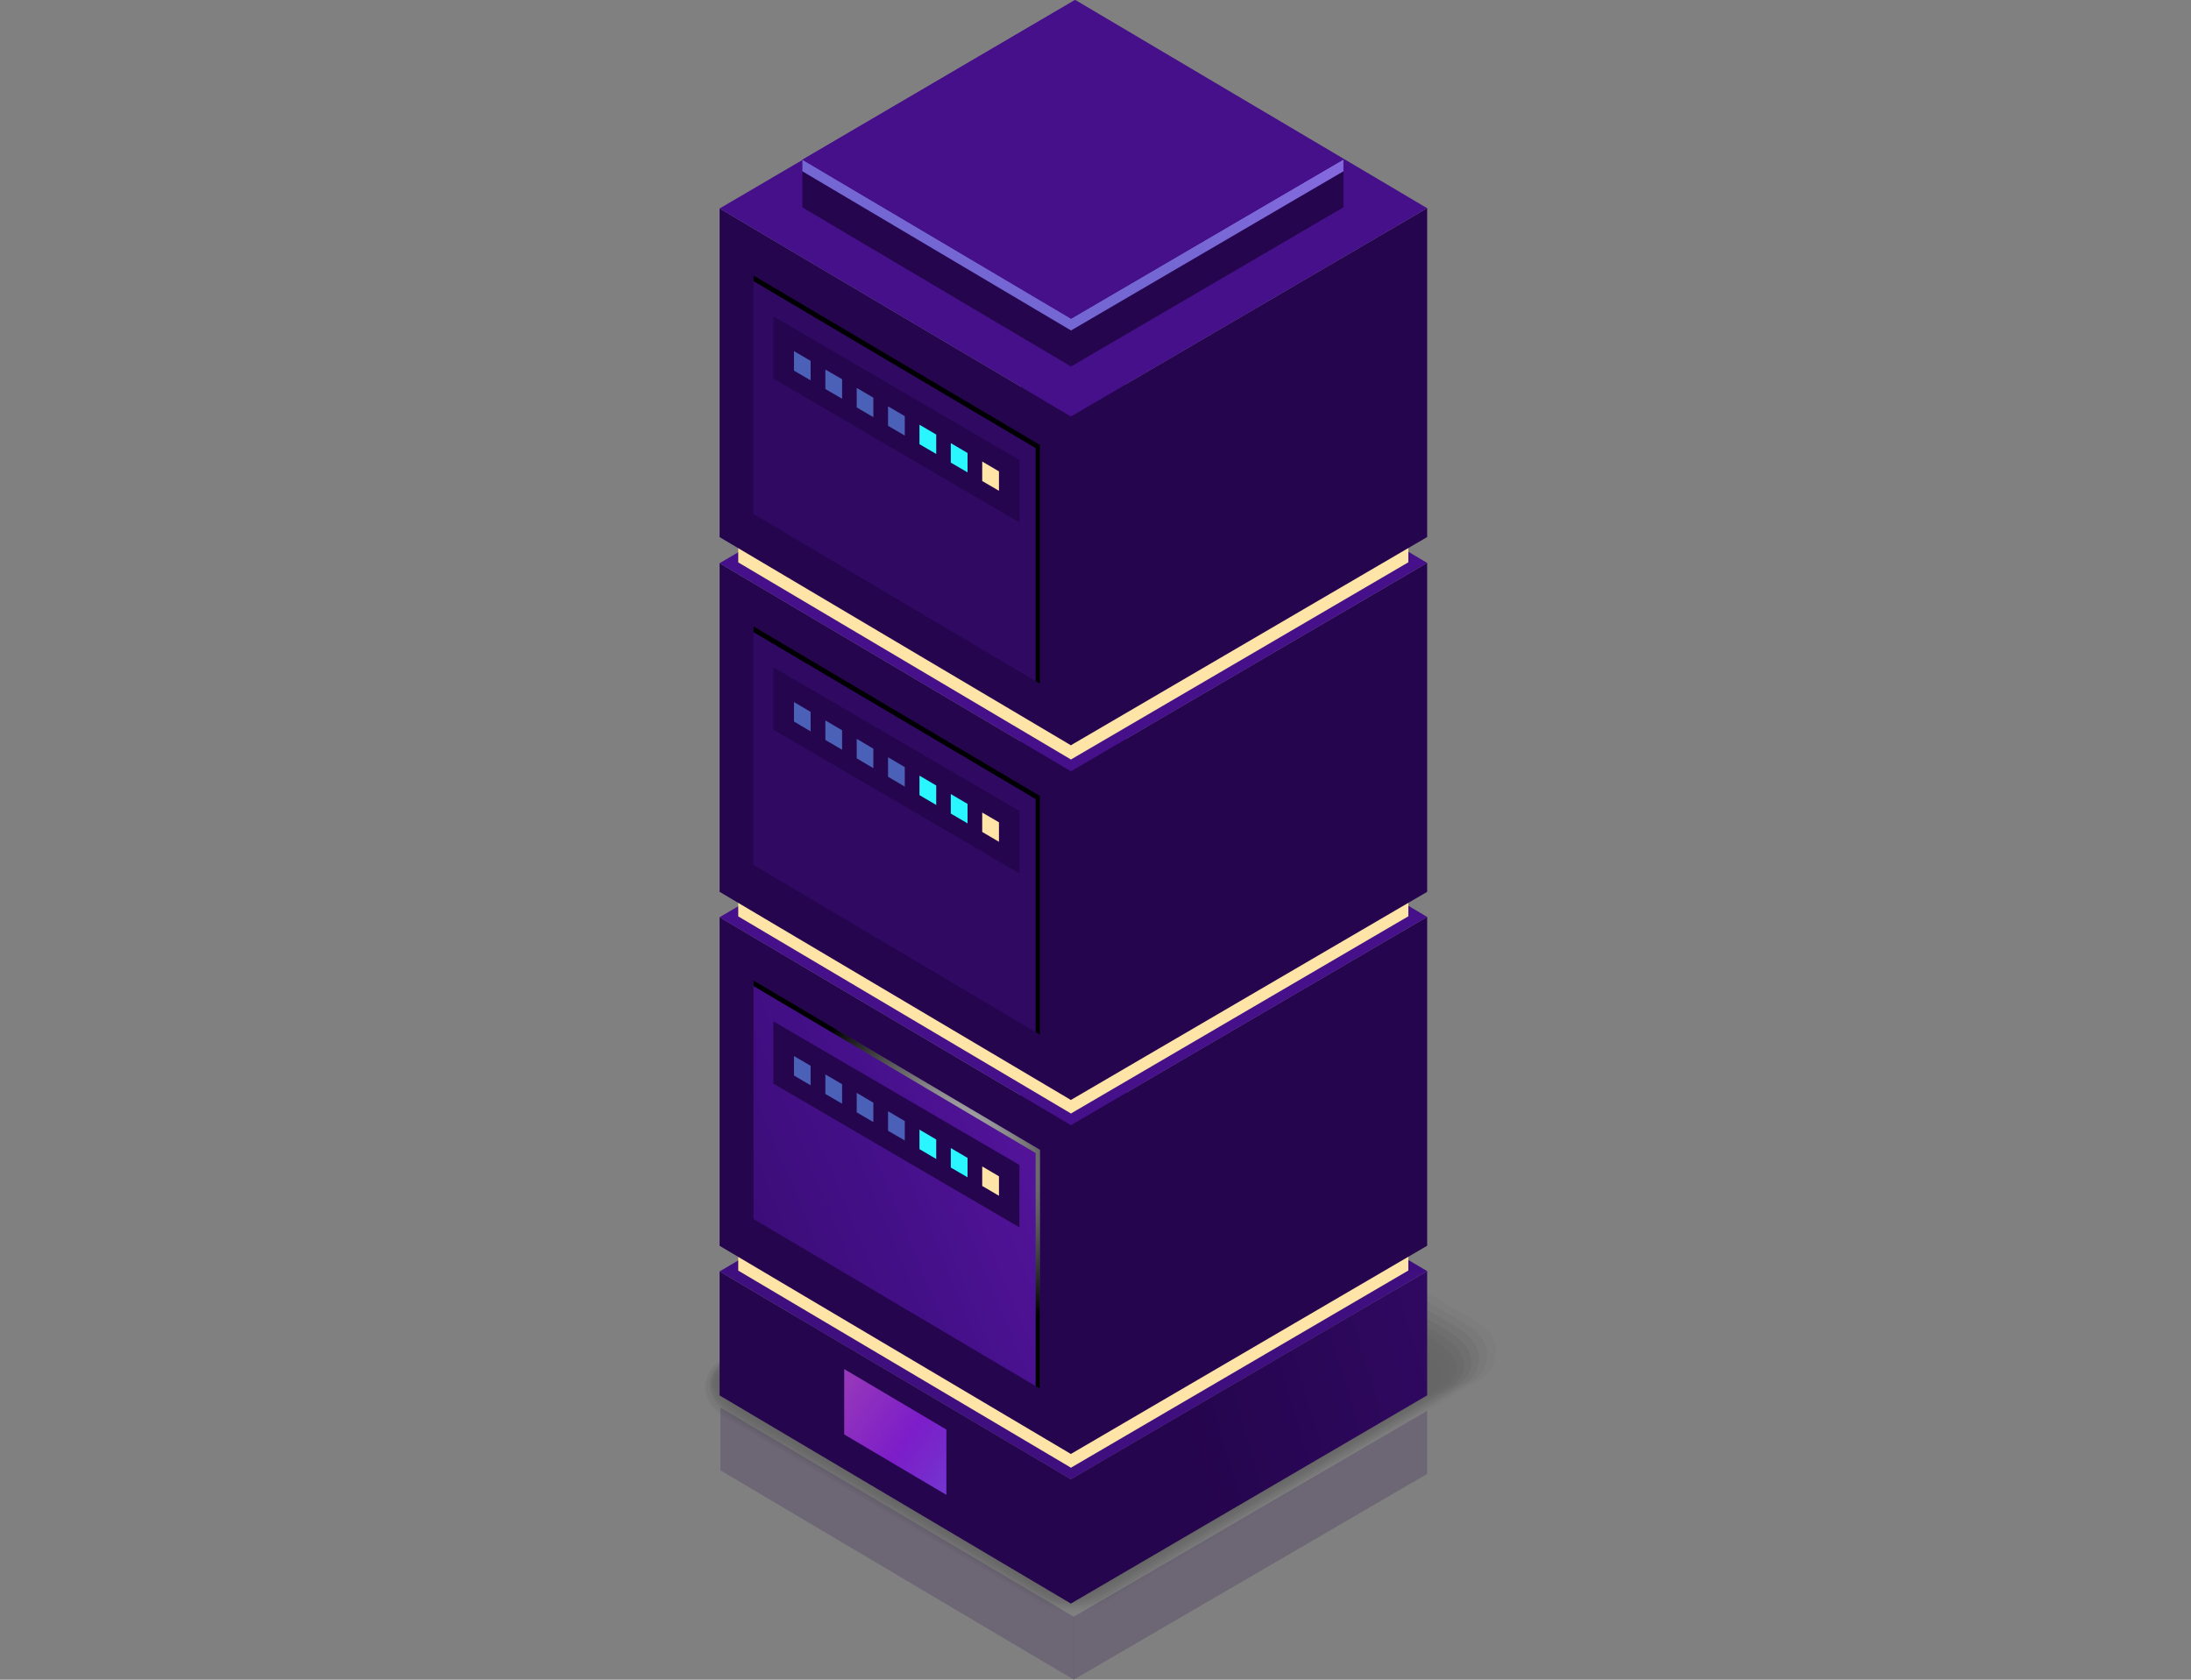 <?xml version="1.0" encoding="UTF-8"?> <svg xmlns="http://www.w3.org/2000/svg" width="150" height="115" viewBox="0 0 150 115" fill="none"><rect x="0" y="0" width="150" height="115" fill="#808080" stroke="none"/> <g opacity="0.2"> <path opacity="0.09" d="M74.816 77.865C75.583 77.437 76.446 77.218 77.322 77.232C77.762 77.233 78.2 77.299 78.622 77.43C78.882 77.512 79.134 77.621 79.372 77.756L101.203 90.546C101.541 90.733 101.83 90.999 102.047 91.322C102.264 91.645 102.402 92.016 102.45 92.405C102.451 92.858 102.325 93.303 102.088 93.688C101.851 94.072 101.512 94.38 101.109 94.577L75.834 109.648C75.695 109.731 75.552 109.806 75.405 109.872C74.757 110.155 74.06 110.301 73.355 110.301C72.654 110.319 71.961 110.15 71.344 109.811L49.493 96.988C49.154 96.801 48.864 96.535 48.646 96.212C48.428 95.888 48.289 95.517 48.24 95.129C48.238 94.675 48.363 94.23 48.6 93.845C48.838 93.46 49.178 93.152 49.58 92.956L74.816 77.865Z" fill="black"></path> <path opacity="0.18" d="M74.51 78.192C75.267 77.771 76.12 77.56 76.983 77.579C77.417 77.584 77.848 77.653 78.263 77.784C78.518 77.873 78.764 77.984 79 78.117L100.536 90.757C100.862 90.943 101.147 91.197 101.371 91.502C101.595 91.807 101.753 92.156 101.836 92.527C101.869 92.969 101.77 93.41 101.553 93.794C101.335 94.178 101.009 94.486 100.617 94.679L75.743 109.47C75.629 109.532 75.448 109.634 75.321 109.688C74.687 109.97 74.003 110.119 73.311 110.124C72.611 110.148 71.918 109.983 71.301 109.648L49.657 96.947C49.323 96.764 49.03 96.511 48.799 96.205C48.568 95.898 48.404 95.545 48.317 95.17C48.292 94.721 48.402 94.275 48.633 93.891C48.864 93.508 49.205 93.206 49.61 93.024L74.51 78.192Z" fill="black"></path> <path opacity="0.27" d="M74.2 78.525C74.946 78.107 75.788 77.898 76.639 77.919C77.07 77.931 77.497 78.007 77.906 78.144C78.155 78.232 78.395 78.344 78.623 78.478L99.911 90.981C100.544 91.361 101.02 91.961 101.251 92.67C101.313 93.098 101.239 93.536 101.041 93.919C100.842 94.302 100.529 94.611 100.146 94.801L75.742 109.286C75.641 109.347 75.44 109.456 75.326 109.511C74.705 109.79 74.035 109.938 73.356 109.947C72.671 109.977 71.991 109.819 71.386 109.49L49.944 96.912C49.312 96.525 48.837 95.921 48.603 95.21C48.542 94.781 48.617 94.343 48.817 93.96C49.017 93.576 49.332 93.268 49.716 93.078L74.2 78.525Z" fill="black"></path> <path opacity="0.36" d="M73.884 78.853C74.624 78.44 75.46 78.238 76.303 78.267C76.725 78.284 77.142 78.362 77.543 78.499C77.773 78.597 77.997 78.711 78.213 78.84L99.24 91.179C99.729 91.458 100.647 92.289 100.647 92.786C100.955 93.515 100.587 94.339 99.642 94.891L75.673 109.11C75.586 109.164 75.358 109.28 75.264 109.328C74.657 109.605 74.001 109.756 73.335 109.77C72.662 109.801 71.993 109.648 71.398 109.328L50.17 96.872C49.688 96.586 48.749 95.749 48.749 95.251C48.434 94.523 48.81 93.692 49.748 93.14L73.884 78.853Z" fill="black"></path> <path opacity="0.45" d="M73.578 79.18C74.306 78.77 75.132 78.575 75.963 78.615C76.382 78.632 76.795 78.715 77.189 78.86C77.418 78.961 77.642 79.075 77.859 79.2L98.632 91.383C99.047 91.628 100.093 92.486 100.093 92.915C100.481 93.596 100.146 94.441 99.195 94.999L75.615 108.932C75.541 108.973 75.293 109.109 75.213 109.144C74.62 109.423 73.977 109.576 73.323 109.593C72.664 109.628 72.009 109.48 71.427 109.164L50.406 96.831C49.991 96.586 48.925 95.721 48.925 95.292C48.537 94.611 48.872 93.76 49.817 93.208L73.578 79.18Z" fill="black"></path> <path opacity="0.55" d="M73.262 79.507C73.983 79.106 74.799 78.916 75.621 78.955C76.033 78.98 76.44 79.067 76.827 79.214C76.954 79.262 77.396 79.493 77.497 79.555L98.008 91.595C98.356 91.799 99.516 92.684 99.516 93.038C99.985 93.719 99.683 94.543 98.732 95.081L75.574 108.701C75.513 108.742 75.245 108.885 75.178 108.919C74.6 109.199 73.97 109.352 73.329 109.369C72.683 109.405 72.04 109.264 71.466 108.96L50.654 96.743C50.312 96.546 49.119 95.64 49.119 95.286C48.65 94.605 48.952 93.781 49.903 93.243L73.262 79.507Z" fill="black"></path> <path opacity="0.64" d="M72.954 79.833C73.668 79.439 74.475 79.255 75.286 79.302C75.693 79.328 76.094 79.42 76.472 79.574C76.566 79.574 77.049 79.867 77.142 79.915L97.399 91.805C97.674 91.962 98.96 92.881 98.96 93.167C99.503 93.8 99.242 94.645 98.29 95.21L75.554 108.571L75.166 108.782C74.603 109.06 73.989 109.216 73.363 109.239C72.729 109.281 72.096 109.144 71.534 108.844L50.929 96.756C50.647 96.593 49.334 95.653 49.334 95.394C48.791 94.761 49.046 93.909 50.004 93.351L72.954 79.833Z" fill="black"></path> <path opacity="0.73" d="M72.637 80.16C73.344 79.774 74.142 79.597 74.942 79.65C75.343 79.683 75.737 79.779 76.108 79.936C76.182 79.936 76.691 80.242 76.778 80.276L96.78 92.01C96.988 92.132 98.395 93.079 98.395 93.297C99.012 93.896 98.79 94.747 97.826 95.34L75.512 108.422L75.13 108.633C74.58 108.907 73.98 109.063 73.368 109.089C72.747 109.134 72.125 109.005 71.572 108.715L51.148 96.715C50.94 96.593 49.5 95.626 49.5 95.408C48.876 94.815 49.097 93.957 50.062 93.365L72.637 80.16Z" fill="black"></path> <path opacity="0.82" d="M72.333 80.494C73.027 80.108 73.815 79.933 74.604 79.99C75.001 80.031 75.39 80.132 75.757 80.29L76.387 80.637L96.127 92.214C96.717 92.562 97.273 92.966 97.789 93.419C98.459 93.985 98.305 94.843 97.333 95.415L75.442 108.211L75.067 108.422C74.53 108.695 73.944 108.853 73.344 108.885C72.738 108.934 72.129 108.809 71.589 108.524L51.4 96.674C50.794 96.321 50.221 95.911 49.691 95.449C49.021 94.883 49.175 94.025 50.146 93.453L72.333 80.494Z" fill="black"></path> <path opacity="0.91" d="M72.014 80.82C72.702 80.44 73.484 80.272 74.265 80.337C74.655 80.378 75.035 80.484 75.391 80.65C75.391 80.65 75.987 80.984 76.007 80.998L95.486 92.431C95.56 92.472 97.209 93.48 97.209 93.548C97.986 94.086 97.838 94.951 96.86 95.523L75.418 108.033L75.049 108.244C74.525 108.514 73.953 108.671 73.367 108.707C72.773 108.756 72.176 108.636 71.645 108.36L51.617 96.64C51.55 96.599 49.854 95.564 49.854 95.489C49.077 94.958 49.224 94.086 50.203 93.514L72.014 80.82Z" fill="black"></path> <path opacity="0.2" d="M71.662 108.204L50.065 95.531C49.207 95.027 49.315 94.169 50.3 93.576L71.742 81.148C72.25 80.858 72.818 80.693 73.4 80.668C73.983 80.644 74.562 80.759 75.093 81.005L96.629 93.706C97.486 94.209 97.379 95.067 96.394 95.66L74.952 108.088C74.449 108.364 73.891 108.518 73.32 108.539C72.749 108.559 72.182 108.444 71.662 108.204V108.204Z" fill="black"></path> </g> <path d="M73.308 101.278V109.79L97.706 95.53V87.024L73.308 101.278Z" fill="url(#paint0_linear)"></path> <path d="M73.32 101.278V109.79L49.265 95.537V87.045L73.32 101.278Z" fill="url(#paint1_linear)"></path> <path d="M57.795 98.207L64.791 102.347V97.873L57.795 93.732V98.207Z" fill="url(#paint2_linear)"></path> <path d="M49.265 87.045L73.32 101.278L97.705 87.025L73.622 72.772L49.265 87.045Z" fill="url(#paint3_linear)"></path> <path d="M73.314 92.432V100.488L96.418 86.984V78.928L73.314 92.432Z" fill="url(#paint4_linear)"></path> <path d="M73.325 92.432V100.488L50.542 86.991V78.948L73.325 92.432Z" fill="url(#paint5_linear)"></path> <path d="M73.308 77.028V99.548L97.706 85.288V62.774L73.308 77.028Z" fill="url(#paint6_linear)"></path> <path d="M73.32 77.028V99.548L49.265 85.295V62.795L73.32 77.028Z" fill="url(#paint7_linear)"></path> <path d="M49.265 62.795L73.32 77.028L97.705 62.775L73.622 48.522L49.265 62.795Z" fill="url(#paint8_linear)"></path> <path d="M73.314 68.181V76.237L96.418 62.733V54.677L73.314 68.181Z" fill="url(#paint9_linear)"></path> <path d="M73.325 68.181V76.237L50.542 62.74V54.697L73.325 68.181Z" fill="url(#paint10_linear)"></path> <path d="M71.901 78.315V96.314L50.881 83.865V65.88L71.901 78.315Z" fill="url(#paint11_linear)"></path> <path d="M51.584 83.456V67.119L71.197 78.73V95.074L51.584 83.456Z" fill="url(#paint12_linear)"></path> <path style="mix-blend-mode:color-dodge" d="M51.584 67.119V67.507L70.902 78.941V94.897L71.197 95.074V78.723L51.584 67.119Z" fill="url(#paint13_radial)"></path> <path d="M52.945 74.188V69.925L69.791 79.758V84.028L52.945 74.188Z" fill="url(#paint14_linear)"></path> <path d="M67.245 81.195L68.391 81.869V80.534L67.245 79.86V81.195Z" fill="#FFE4A7"></path> <path d="M65.094 79.935L66.24 80.603V79.275L65.094 78.601V79.935Z" fill="#2AF6FF"></path> <path d="M62.95 78.676L64.096 79.35V78.015L62.95 77.341V78.676Z" fill="#2AF6FF"></path> <path d="M60.797 77.416L61.943 78.083V76.755L60.797 76.081V77.416Z" fill="#4B61B8"></path> <path d="M58.652 76.156L59.791 76.823V75.496L58.652 74.821V76.156Z" fill="#4B61B8"></path> <path d="M56.506 74.896L57.652 75.564V74.229L56.506 73.561V74.896Z" fill="#4B61B8"></path> <path d="M54.357 73.636L55.497 74.304V72.969L54.357 72.302V73.636Z" fill="#4B61B8"></path> <path d="M73.308 52.798V75.312L97.706 61.059V38.538L73.308 52.798Z" fill="url(#paint15_linear)"></path> <path d="M73.32 52.798V75.312L49.265 61.059V38.559L73.32 52.798Z" fill="url(#paint16_linear)"></path> <path d="M49.265 38.558L73.32 52.797L97.705 38.537L73.622 24.284L49.265 38.558Z" fill="url(#paint17_linear)"></path> <path d="M73.314 43.945V52.001L96.418 38.497V30.44L73.314 43.945Z" fill="url(#paint18_linear)"></path> <path d="M73.325 43.945V52.001L50.542 38.504V30.461L73.325 43.945Z" fill="url(#paint19_linear)"></path> <path d="M73.308 28.506V51.027L97.706 36.767V14.253L73.308 28.506Z" fill="url(#paint20_linear)"></path> <path d="M73.32 28.506V51.027L49.265 36.774V14.273L73.32 28.506Z" fill="url(#paint21_linear)"></path> <path d="M49.265 14.274L73.32 28.506L97.705 14.253L73.622 0L49.265 14.274Z" fill="url(#paint22_linear)"></path> <path d="M73.32 21.819V25.094L91.975 14.192V10.916L73.32 21.819Z" fill="url(#paint23_linear)"></path> <path d="M73.331 21.819V25.094L54.93 14.198V10.93L73.331 21.819Z" fill="url(#paint24_linear)"></path> <path d="M73.32 21.819V22.629L91.975 11.726V10.916L73.32 21.819Z" fill="url(#paint25_linear)"></path> <path d="M73.331 21.819V22.629L54.93 11.726V10.93L73.331 21.819Z" fill="url(#paint26_linear)"></path> <path d="M54.93 10.93L73.331 21.819L91.979 10.916L73.565 0.014L54.93 10.93Z" fill="url(#paint27_linear)"></path> <path d="M71.901 30.052V48.051L50.881 35.602V17.617L71.901 30.052Z" fill="url(#paint28_linear)"></path> <path d="M51.584 35.194V18.856L71.197 30.461V46.811L51.584 35.194Z" fill="url(#paint29_linear)"></path> <path style="mix-blend-mode:color-dodge" d="M51.584 18.856V19.245L70.902 30.679V46.634L71.197 46.811V30.461L51.584 18.856Z" fill="url(#paint30_radial)"></path> <path d="M52.945 25.918V21.662L69.791 31.496V35.766L52.945 25.918Z" fill="url(#paint31_linear)"></path> <path d="M67.245 32.933L68.391 33.601V32.273L67.245 31.599V32.933Z" fill="#FFE4A7"></path> <path d="M65.094 31.674L66.24 32.341V31.013L65.094 30.339V31.674Z" fill="#2AF6FF"></path> <path d="M62.95 30.413L64.096 31.08V29.752L62.95 29.078V30.413Z" fill="#2AF6FF"></path> <path d="M60.797 29.153L61.943 29.82V28.492L60.797 27.818V29.153Z" fill="#4B61B8"></path> <path d="M58.652 27.893L59.791 28.561V27.226L58.652 26.559V27.893Z" fill="#4B61B8"></path> <path d="M56.506 26.634L57.652 27.301V25.966L56.506 25.299V26.634Z" fill="#4B61B8"></path> <path d="M54.357 25.374L55.497 26.041V24.706L54.357 24.039V25.374Z" fill="#4B61B8"></path> <path d="M71.901 54.084V72.076L50.881 59.628V41.643L71.901 54.084Z" fill="url(#paint32_linear)"></path> <path d="M51.584 59.22V42.883L71.197 54.494V70.838L51.584 59.22Z" fill="url(#paint33_linear)"></path> <path style="mix-blend-mode:color-dodge" d="M51.584 42.883V43.278L70.902 54.705V70.661L71.197 70.838V54.494L51.584 42.883Z" fill="url(#paint34_radial)"></path> <path d="M52.945 49.952V45.688L69.791 55.522V59.792L52.945 49.952Z" fill="url(#paint35_linear)"></path> <path d="M67.245 56.959L68.391 57.633V56.298L67.245 55.631V56.959Z" fill="#FFE4A7"></path> <path d="M65.094 55.699L66.24 56.373V55.038L65.094 54.364V55.699Z" fill="#2AF6FF"></path> <path d="M62.95 54.439L64.096 55.113V53.779L62.95 53.105V54.439Z" fill="#2AF6FF"></path> <path d="M60.797 53.179L61.943 53.854V52.519L60.797 51.845V53.179Z" fill="#4B61B8"></path> <path d="M58.652 51.919L59.791 52.593V51.258L58.652 50.584V51.919Z" fill="#4B61B8"></path> <path d="M56.506 50.659L57.652 51.333V49.998L56.506 49.324V50.659Z" fill="#4B61B8"></path> <path d="M54.357 49.399L55.497 50.073V48.739L54.357 48.065V49.399Z" fill="#4B61B8"></path> <path opacity="0.2" d="M73.502 110.689V115L97.706 100.91V96.593L73.502 110.689Z" fill="url(#paint36_linear)"></path> <path opacity="0.2" d="M73.517 110.69V115L49.32 100.665V96.368L73.517 110.69Z" fill="url(#paint37_linear)"></path> <defs> <linearGradient id="paint0_linear" x1="81.342" y1="99.677" x2="136.265" y2="83.495" gradientUnits="userSpaceOnUse"> <stop stop-color="#25054D"></stop> <stop offset="1" stop-color="#45108A"></stop> </linearGradient> <linearGradient id="paint1_linear" x1="3689.87" y1="3638.72" x2="6226.83" y2="3037.13" gradientUnits="userSpaceOnUse"> <stop stop-color="#25054D"></stop> <stop offset="1" stop-color="#45108A"></stop> </linearGradient> <linearGradient id="paint2_linear" x1="34.55" y1="78.11" x2="80.825" y2="111.501" gradientUnits="userSpaceOnUse"> <stop offset="0.01" stop-color="#FFE4A7"></stop> <stop offset="0.1" stop-color="#FAC098"></stop> <stop offset="0.2" stop-color="#F49587"></stop> <stop offset="0.46" stop-color="#A142B5"></stop> <stop offset="0.6" stop-color="#7C1DC9"></stop> <stop offset="0.63" stop-color="#7926CB"></stop> <stop offset="0.7" stop-color="#703ED1"></stop> <stop offset="0.78" stop-color="#6165DB"></stop> <stop offset="0.87" stop-color="#4C9CE9"></stop> <stop offset="0.97" stop-color="#32E1FA"></stop> <stop offset="1" stop-color="#2AF6FF"></stop> </linearGradient> <linearGradient id="paint3_linear" x1="12598.6" y1="1670.28" x2="11807.3" y2="4232.61" gradientUnits="userSpaceOnUse"> <stop stop-color="#25054D"></stop> <stop offset="1" stop-color="#45108A"></stop> </linearGradient> <linearGradient id="paint4_linear" x1="5161.11" y1="2902.69" x2="6896.25" y2="2980.91" gradientUnits="userSpaceOnUse"> <stop offset="0.01" stop-color="#FFE4A7"></stop> <stop offset="0.1" stop-color="#FAC098"></stop> <stop offset="0.2" stop-color="#F49587"></stop> <stop offset="0.46" stop-color="#A142B5"></stop> <stop offset="0.6" stop-color="#7C1DC9"></stop> <stop offset="0.63" stop-color="#7926CB"></stop> <stop offset="0.7" stop-color="#703ED1"></stop> <stop offset="0.78" stop-color="#6165DB"></stop> <stop offset="0.87" stop-color="#4C9CE9"></stop> <stop offset="0.97" stop-color="#32E1FA"></stop> <stop offset="1" stop-color="#2AF6FF"></stop> </linearGradient> <linearGradient id="paint5_linear" x1="3700.55" y1="2995.24" x2="5157.23" y2="2867.39" gradientUnits="userSpaceOnUse"> <stop offset="0.01" stop-color="#FFE4A7"></stop> <stop offset="0.1" stop-color="#FAC098"></stop> <stop offset="0.2" stop-color="#F49587"></stop> <stop offset="0.46" stop-color="#A142B5"></stop> <stop offset="0.6" stop-color="#7C1DC9"></stop> <stop offset="0.63" stop-color="#7926CB"></stop> <stop offset="0.7" stop-color="#703ED1"></stop> <stop offset="0.78" stop-color="#6165DB"></stop> <stop offset="0.87" stop-color="#4C9CE9"></stop> <stop offset="0.97" stop-color="#32E1FA"></stop> <stop offset="1" stop-color="#2AF6FF"></stop> </linearGradient> <linearGradient id="paint6_linear" x1="5741.1" y1="4523.07" x2="8109.43" y2="4052.54" gradientUnits="userSpaceOnUse"> <stop stop-color="#25054D"></stop> <stop offset="1" stop-color="#45108A"></stop> </linearGradient> <linearGradient id="paint7_linear" x1="3520.76" y1="4928.95" x2="6499.28" y2="4491.88" gradientUnits="userSpaceOnUse"> <stop stop-color="#25054D"></stop> <stop offset="1" stop-color="#45108A"></stop> </linearGradient> <linearGradient id="paint8_linear" x1="12598.6" y1="630.625" x2="11807.4" y2="3193.2" gradientUnits="userSpaceOnUse"> <stop stop-color="#25054D"></stop> <stop offset="1" stop-color="#45108A"></stop> </linearGradient> <linearGradient id="paint9_linear" x1="5195.76" y1="2111.97" x2="6930.9" y2="2190.18" gradientUnits="userSpaceOnUse"> <stop offset="0.01" stop-color="#FFE4A7"></stop> <stop offset="0.1" stop-color="#FAC098"></stop> <stop offset="0.2" stop-color="#F49587"></stop> <stop offset="0.46" stop-color="#A142B5"></stop> <stop offset="0.6" stop-color="#7C1DC9"></stop> <stop offset="0.63" stop-color="#7926CB"></stop> <stop offset="0.7" stop-color="#703ED1"></stop> <stop offset="0.78" stop-color="#6165DB"></stop> <stop offset="0.87" stop-color="#4C9CE9"></stop> <stop offset="0.97" stop-color="#32E1FA"></stop> <stop offset="1" stop-color="#2AF6FF"></stop> </linearGradient> <linearGradient id="paint10_linear" x1="3633.57" y1="2209.34" x2="5090.24" y2="2081.25" gradientUnits="userSpaceOnUse"> <stop offset="0.01" stop-color="#FFE4A7"></stop> <stop offset="0.1" stop-color="#FAC098"></stop> <stop offset="0.2" stop-color="#F49587"></stop> <stop offset="0.46" stop-color="#A142B5"></stop> <stop offset="0.6" stop-color="#7C1DC9"></stop> <stop offset="0.63" stop-color="#7926CB"></stop> <stop offset="0.7" stop-color="#703ED1"></stop> <stop offset="0.78" stop-color="#6165DB"></stop> <stop offset="0.87" stop-color="#4C9CE9"></stop> <stop offset="0.97" stop-color="#32E1FA"></stop> <stop offset="1" stop-color="#2AF6FF"></stop> </linearGradient> <linearGradient id="paint11_linear" x1="3963.82" y1="3814.1" x2="5765.66" y2="3519.47" gradientUnits="userSpaceOnUse"> <stop stop-color="#25054D"></stop> <stop offset="1" stop-color="#45108A"></stop> </linearGradient> <linearGradient id="paint12_linear" x1="40.367" y1="90.062" x2="80.131" y2="73.645" gradientUnits="userSpaceOnUse"> <stop stop-color="#300962"></stop> <stop offset="0.53" stop-color="#45108A"></stop> <stop offset="1" stop-color="#6217AB"></stop> </linearGradient> <radialGradient id="paint13_radial" cx="0" cy="0" r="1" gradientUnits="userSpaceOnUse" gradientTransform="translate(64.101 80.181) scale(11.941 12.135)"> <stop stop-color="white"></stop> <stop offset="1"></stop> </radialGradient> <linearGradient id="paint14_linear" x1="3221.29" y1="1656" x2="4808.22" y2="1727.19" gradientUnits="userSpaceOnUse"> <stop stop-color="#25054D"></stop> <stop offset="1" stop-color="#45108A"></stop> </linearGradient> <linearGradient id="paint15_linear" x1="5741.1" y1="3190.06" x2="8109.43" y2="2719.53" gradientUnits="userSpaceOnUse"> <stop stop-color="#25054D"></stop> <stop offset="1" stop-color="#45108A"></stop> </linearGradient> <linearGradient id="paint16_linear" x1="3520.76" y1="3596.66" x2="6499.28" y2="3159.59" gradientUnits="userSpaceOnUse"> <stop stop-color="#25054D"></stop> <stop offset="1" stop-color="#45108A"></stop> </linearGradient> <linearGradient id="paint17_linear" x1="12598.6" y1="-407.978" x2="11807" y2="2154.86" gradientUnits="userSpaceOnUse"> <stop stop-color="#25054D"></stop> <stop offset="1" stop-color="#45108A"></stop> </linearGradient> <linearGradient id="paint18_linear" x1="5230.19" y1="1321.69" x2="6965.33" y2="1399.91" gradientUnits="userSpaceOnUse"> <stop offset="0.01" stop-color="#FFE4A7"></stop> <stop offset="0.1" stop-color="#FAC098"></stop> <stop offset="0.2" stop-color="#F49587"></stop> <stop offset="0.46" stop-color="#A142B5"></stop> <stop offset="0.6" stop-color="#7C1DC9"></stop> <stop offset="0.63" stop-color="#7926CB"></stop> <stop offset="0.7" stop-color="#703ED1"></stop> <stop offset="0.78" stop-color="#6165DB"></stop> <stop offset="0.87" stop-color="#4C9CE9"></stop> <stop offset="0.97" stop-color="#32E1FA"></stop> <stop offset="1" stop-color="#2AF6FF"></stop> </linearGradient> <linearGradient id="paint19_linear" x1="3566.82" y1="1423.66" x2="5023.49" y2="1295.81" gradientUnits="userSpaceOnUse"> <stop offset="0.01" stop-color="#FFE4A7"></stop> <stop offset="0.1" stop-color="#FAC098"></stop> <stop offset="0.2" stop-color="#F49587"></stop> <stop offset="0.46" stop-color="#A142B5"></stop> <stop offset="0.6" stop-color="#7C1DC9"></stop> <stop offset="0.63" stop-color="#7926CB"></stop> <stop offset="0.7" stop-color="#703ED1"></stop> <stop offset="0.78" stop-color="#6165DB"></stop> <stop offset="0.87" stop-color="#4C9CE9"></stop> <stop offset="0.97" stop-color="#32E1FA"></stop> <stop offset="1" stop-color="#2AF6FF"></stop> </linearGradient> <linearGradient id="paint20_linear" x1="5741.1" y1="1854.42" x2="8109.43" y2="1383.89" gradientUnits="userSpaceOnUse"> <stop stop-color="#25054D"></stop> <stop offset="1" stop-color="#45108A"></stop> </linearGradient> <linearGradient id="paint21_linear" x1="3520.76" y1="2261.74" x2="6499.28" y2="1824.67" gradientUnits="userSpaceOnUse"> <stop stop-color="#25054D"></stop> <stop offset="1" stop-color="#45108A"></stop> </linearGradient> <linearGradient id="paint22_linear" x1="12598.6" y1="-1448.99" x2="11807.4" y2="1113.59" gradientUnits="userSpaceOnUse"> <stop stop-color="#25054D"></stop> <stop offset="1" stop-color="#45108A"></stop> </linearGradient> <linearGradient id="paint23_linear" x1="4373.85" y1="405.216" x2="5429.93" y2="-11.04" gradientUnits="userSpaceOnUse"> <stop stop-color="#25054D"></stop> <stop offset="1" stop-color="#45108A"></stop> </linearGradient> <linearGradient id="paint24_linear" x1="3171.95" y1="506.412" x2="4557.9" y2="102.828" gradientUnits="userSpaceOnUse"> <stop stop-color="#25054D"></stop> <stop offset="1" stop-color="#45108A"></stop> </linearGradient> <linearGradient id="paint25_linear" x1="79.686" y1="17.672" x2="118.733" y2="6.169" gradientUnits="userSpaceOnUse"> <stop stop-color="#7467D3"></stop> <stop offset="1" stop-color="#A56EF4"></stop> </linearGradient> <linearGradient id="paint26_linear" x1="3194.76" y1="395.727" x2="4488.57" y2="-60.331" gradientUnits="userSpaceOnUse"> <stop stop-color="#7467D3"></stop> <stop offset="1" stop-color="#A56EF4"></stop> </linearGradient> <linearGradient id="paint27_linear" x1="9323.38" y1="-847.349" x2="8860.48" y2="651.745" gradientUnits="userSpaceOnUse"> <stop stop-color="#25054D"></stop> <stop offset="1" stop-color="#45108A"></stop> </linearGradient> <linearGradient id="paint28_linear" x1="3963.82" y1="1609" x2="5765.66" y2="1314.37" gradientUnits="userSpaceOnUse"> <stop stop-color="#25054D"></stop> <stop offset="1" stop-color="#45108A"></stop> </linearGradient> <linearGradient id="paint29_linear" x1="3424.85" y1="1734.73" x2="4678.49" y2="1365.69" gradientUnits="userSpaceOnUse"> <stop stop-color="#300962"></stop> <stop offset="0.53" stop-color="#45108A"></stop> <stop offset="1" stop-color="#6217AB"></stop> </linearGradient> <radialGradient id="paint30_radial" cx="0" cy="0" r="1" gradientUnits="userSpaceOnUse" gradientTransform="translate(4119.55 1328.82) scale(349.507 498.157)"> <stop stop-color="white"></stop> <stop offset="1"></stop> </radialGradient> <linearGradient id="paint31_linear" x1="3221.29" y1="608.225" x2="4808.22" y2="679.411" gradientUnits="userSpaceOnUse"> <stop stop-color="#25054D"></stop> <stop offset="1" stop-color="#45108A"></stop> </linearGradient> <linearGradient id="paint32_linear" x1="3963.82" y1="2706.73" x2="5765.66" y2="2412.1" gradientUnits="userSpaceOnUse"> <stop stop-color="#25054D"></stop> <stop offset="1" stop-color="#45108A"></stop> </linearGradient> <linearGradient id="paint33_linear" x1="3424.85" y1="2745.29" x2="4678.56" y2="2376.08" gradientUnits="userSpaceOnUse"> <stop stop-color="#300962"></stop> <stop offset="0.53" stop-color="#45108A"></stop> <stop offset="1" stop-color="#6217AB"></stop> </linearGradient> <radialGradient id="paint34_radial" cx="0" cy="0" r="1" gradientUnits="userSpaceOnUse" gradientTransform="translate(4119.55 2339.38) scale(349.507 498.157)"> <stop stop-color="white"></stop> <stop offset="1"></stop> </radialGradient> <linearGradient id="paint35_linear" x1="3221.29" y1="1129.82" x2="4808.22" y2="1201.01" gradientUnits="userSpaceOnUse"> <stop stop-color="#25054D"></stop> <stop offset="1" stop-color="#45108A"></stop> </linearGradient> <linearGradient id="paint36_linear" x1="5726.89" y1="2988.94" x2="7504.76" y2="2289.08" gradientUnits="userSpaceOnUse"> <stop stop-color="#25054D"></stop> <stop offset="1" stop-color="#45108A"></stop> </linearGradient> <linearGradient id="paint37_linear" x1="3760.34" y1="3196.93" x2="6156.94" y2="2499.32" gradientUnits="userSpaceOnUse"> <stop stop-color="#25054D"></stop> <stop offset="1" stop-color="#45108A"></stop> </linearGradient> </defs> </svg> 